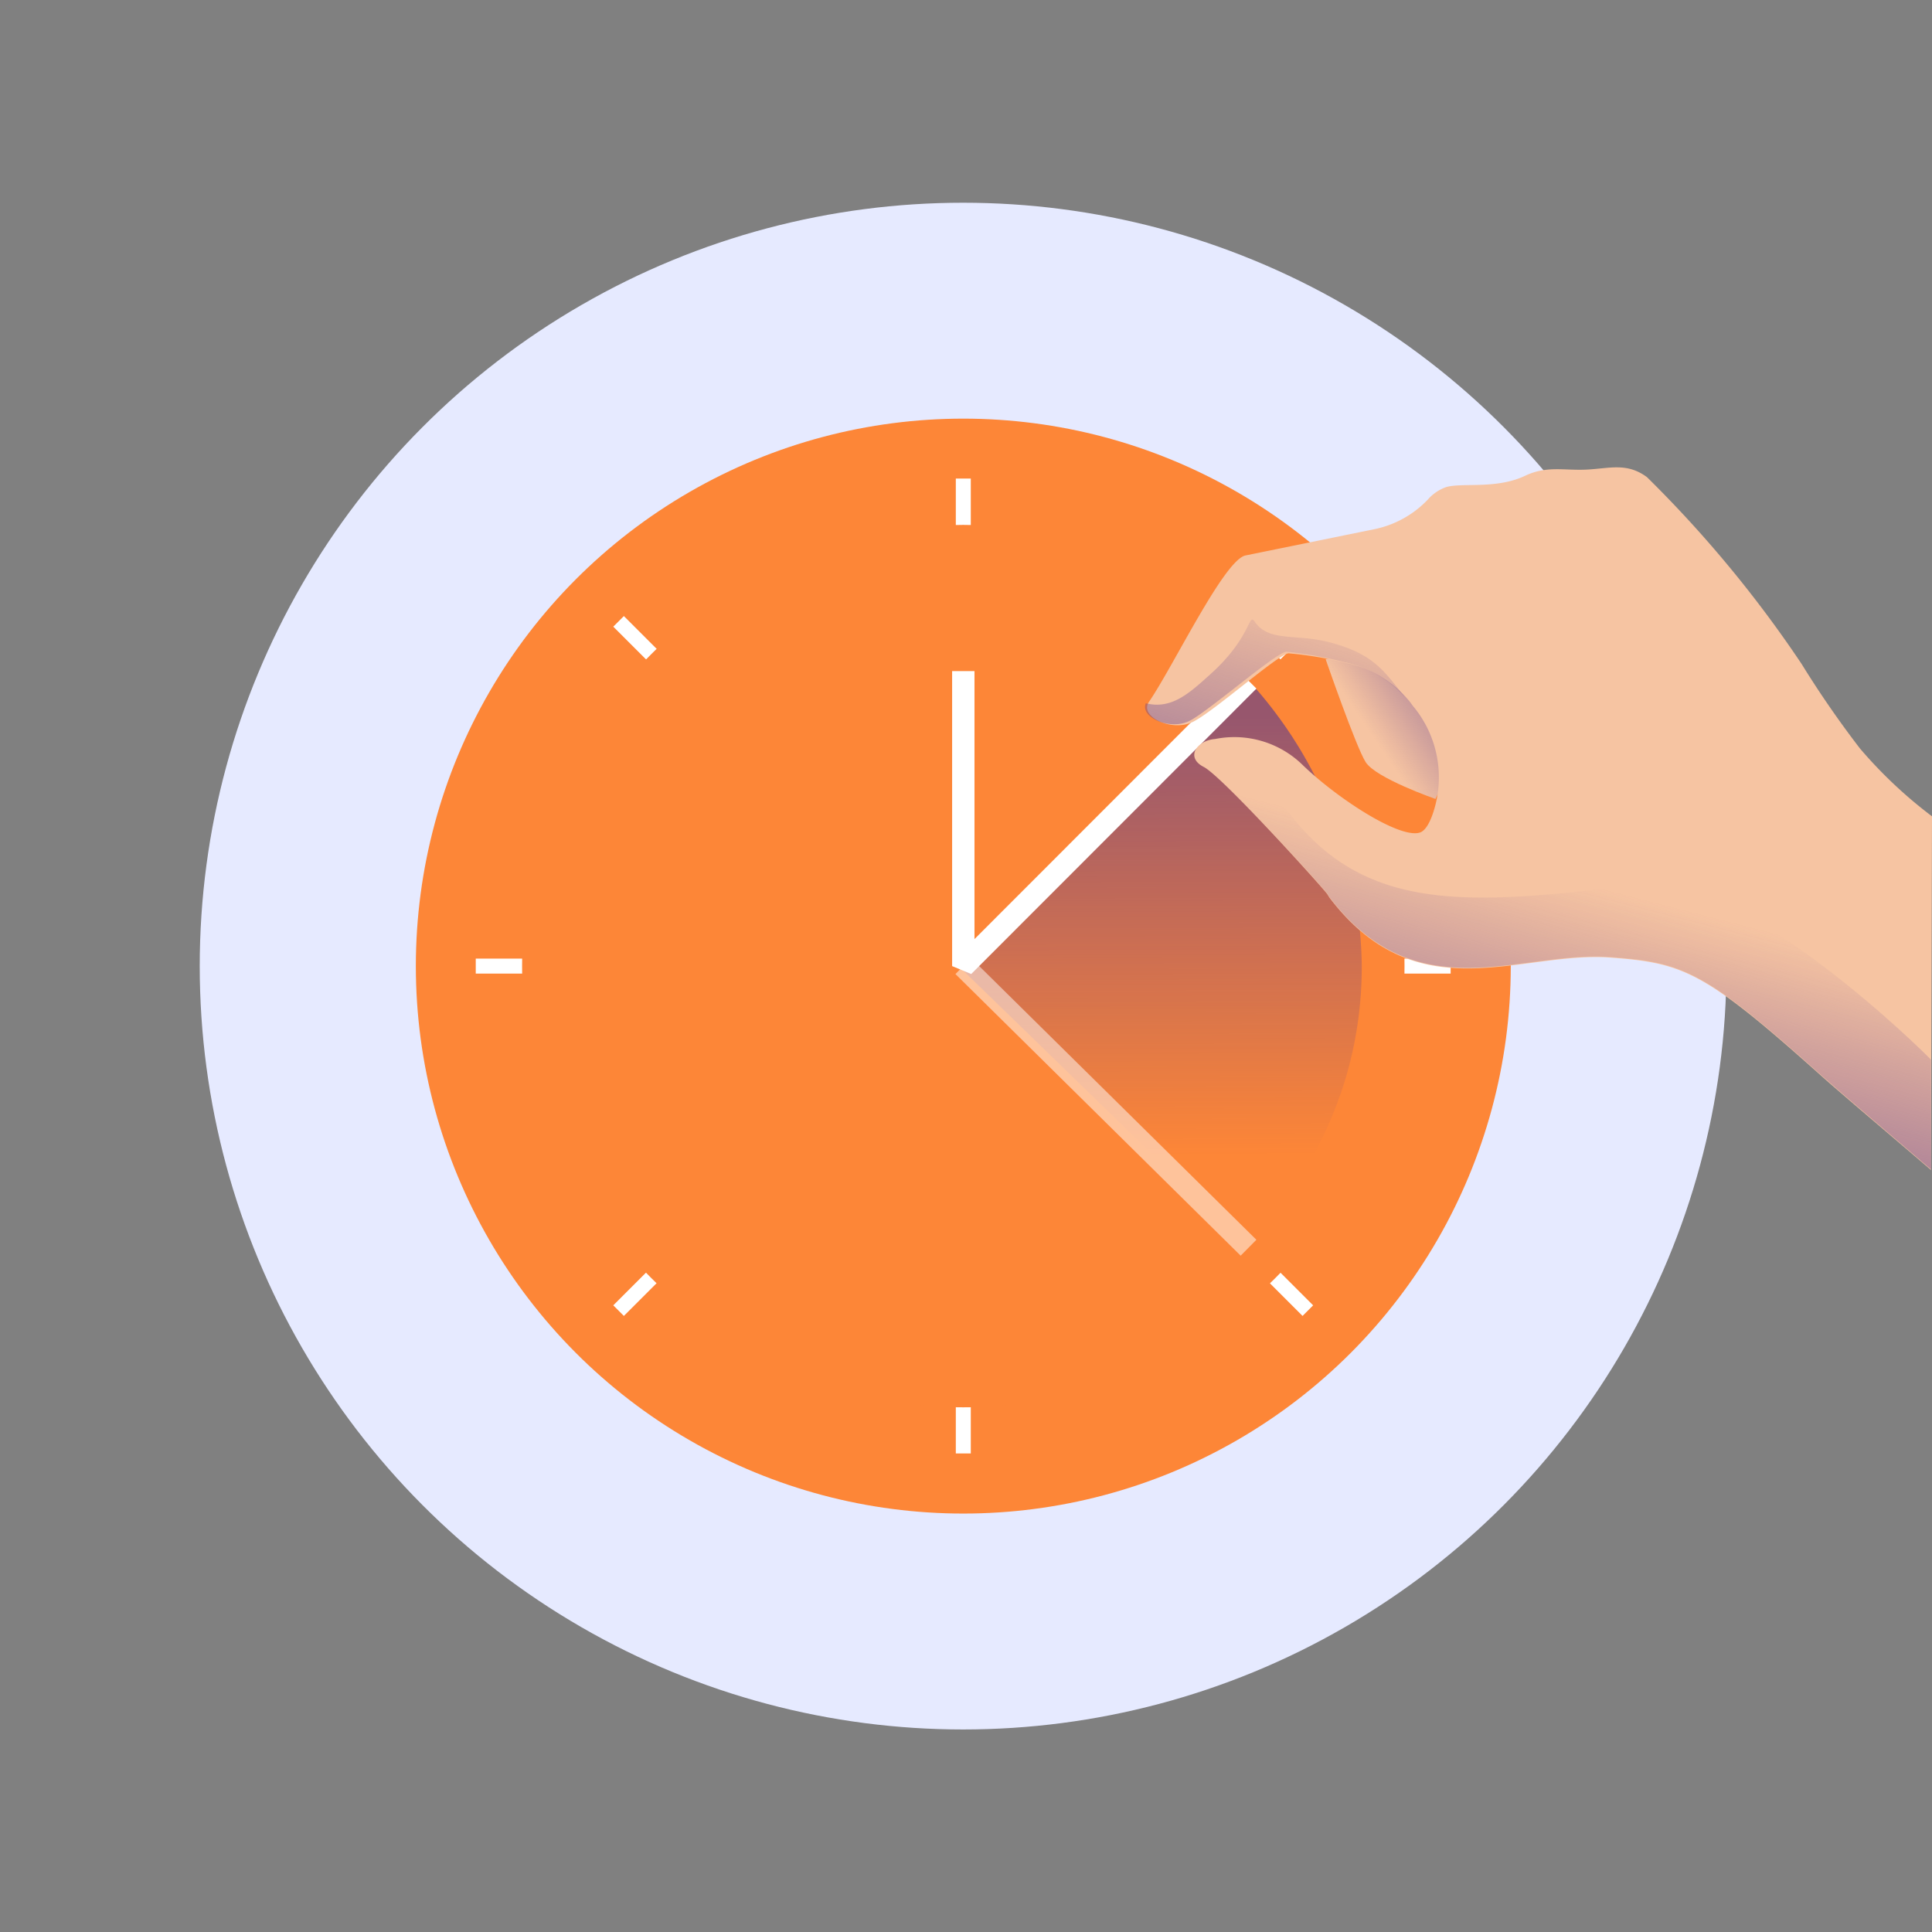 <svg id="Layer_1" data-name="Layer 1" xmlns="http://www.w3.org/2000/svg" xmlns:xlink="http://www.w3.org/1999/xlink" viewBox="0 0 96.73 96.73"><rect x="0" y="0" width="96.73" height="96.73" fill="#808080" stroke="none"/><defs><style>.cls-1{fill:#e6eaff;}.cls-2{fill:#fd8637;}.cls-3,.cls-5,.cls-6{fill:none;stroke:#fff;}.cls-3,.cls-5{stroke-miterlimit:10;}.cls-3{stroke-width:0.75px;}.cls-10,.cls-4,.cls-8,.cls-9{opacity:0.63;}.cls-4{fill:url(#linear-gradient);}.cls-5{stroke-width:1.12px;opacity:0.5;}.cls-6{stroke-linejoin:bevel;stroke-width:1.12px;}.cls-7{fill:#f6c4a2;}.cls-8{fill:url(#linear-gradient-2);}.cls-9{fill:url(#linear-gradient-3);}.cls-10{fill:url(#linear-gradient-4);}</style><linearGradient id="linear-gradient" x1="58.15" y1="36.01" x2="58.23" y2="57.83" gradientUnits="userSpaceOnUse"><stop offset="0" stop-color="#5c3b8e"/><stop offset="0.21" stop-color="#5e3c8d" stop-opacity="0.82"/><stop offset="0.65" stop-color="#643d8c" stop-opacity="0.38"/><stop offset="1" stop-color="#693e8a" stop-opacity="0"/></linearGradient><linearGradient id="linear-gradient-2" x1="-550.44" y1="-846.46" x2="-556.14" y2="-846.46" gradientTransform="matrix(0.83, -0.56, 0.56, 0.83, 1002.34, 425.04)" xlink:href="#linear-gradient"/><linearGradient id="linear-gradient-3" x1="61.92" y1="42.87" x2="65.44" y2="29.7" xlink:href="#linear-gradient"/><linearGradient id="linear-gradient-4" x1="75.96" y1="57.88" x2="79.47" y2="44.28" xlink:href="#linear-gradient"/></defs><title>Avoid service waitingtimes and lines</title><circle class="cls-1" cx="48.22" cy="48.37" r="38.22"/><circle class="cls-2" cx="48.23" cy="48.37" r="27.41"/><line class="cls-3" x1="48.23" y1="23.96" x2="48.23" y2="72.77"/><line class="cls-3" x1="23.82" y1="48.37" x2="72.63" y2="48.37"/><line class="cls-3" x1="30.97" y1="31.11" x2="65.48" y2="65.62"/><line class="cls-3" x1="30.97" y1="65.62" x2="65.48" y2="31.11"/><circle class="cls-2" cx="48.23" cy="48.37" r="22.09"/><path class="cls-4" d="M68.18,48.37a21.54,21.54,0,0,0-5.3-13.89L48.22,48.59,62.51,62.47C64.28,60.29,68.18,55.73,68.18,48.37Z"/><line class="cls-5" x1="48.23" y1="48.37" x2="62.51" y2="62.47"/><polyline class="cls-6" points="48.23 33.6 48.23 48.37 62.51 34.08"/><path class="cls-7" d="M66.37,33s1.5,4.34,2,5.15S71.87,40,71.87,40l1.43-3-2.7-4.64Z"/><path class="cls-8" d="M66.37,33s1.5,4.34,2,5.15S71.87,40,71.87,40l1.43-3-2.7-4.64Z"/><path class="cls-7" d="M96.73,40.87a22.64,22.64,0,0,1-3.61-3.4,50.51,50.51,0,0,1-2.92-4.23,59.76,59.76,0,0,0-7.74-9.35c-1-.74-1.85-.44-3-.38s-2-.21-3.1.31c-1.43.68-3.09.34-3.93.56a2.15,2.15,0,0,0-.94.63,5.11,5.11,0,0,1-2.7,1.49h0l-6.43,1.31c-1.07.22-3.59,5.51-4.84,7.34-.49.72,1.14,1.51,2.19,1s4.25-3.37,4.8-3.44a18.89,18.89,0,0,1,2.88.48,5.56,5.56,0,0,1,3.24,2,2.35,2.35,0,0,0,.19.25,5.58,5.58,0,0,1,.87,5.43c-.16.42-.36.73-.59.81-1,.34-4.11-1.68-5.85-3.35A4.89,4.89,0,0,0,60.84,37c-.92.07-1.51.92-.57,1.4s6.19,6.3,6.19,6.38l.1.16c4.38,5.76,9.49,2.7,14,3,3.75.27,4.76.67,10.71,6,1.05.93,3.23,2.77,5.41,4.64Z"/><path class="cls-9" d="M67.3,33.15a5.56,5.56,0,0,1,3.24,2v0c-1.17-1.41-1.6-2.38-4-3-1.66-.43-3,0-3.7-1-.36-.55-.12.73-2.31,2.67-1,.9-1.89,1.71-3.16,1.39-.31.7,1.23,1.4,2.23.86s4.25-3.37,4.8-3.44A18.89,18.89,0,0,1,67.3,33.15Z"/><path class="cls-10" d="M82.17,44.29c-8.54,1-13.9,1.56-17.84-3.87-1.82-2.49-5-2.53-4.06-2.05s6.19,6.3,6.19,6.38l.1.16c4.38,5.76,9.49,2.7,14,3,3.75.27,4.76.67,10.71,6,1.05.93,3.23,2.77,5.41,4.64V53.06C96.58,52.92,87.27,43.66,82.17,44.29Z"/></svg>